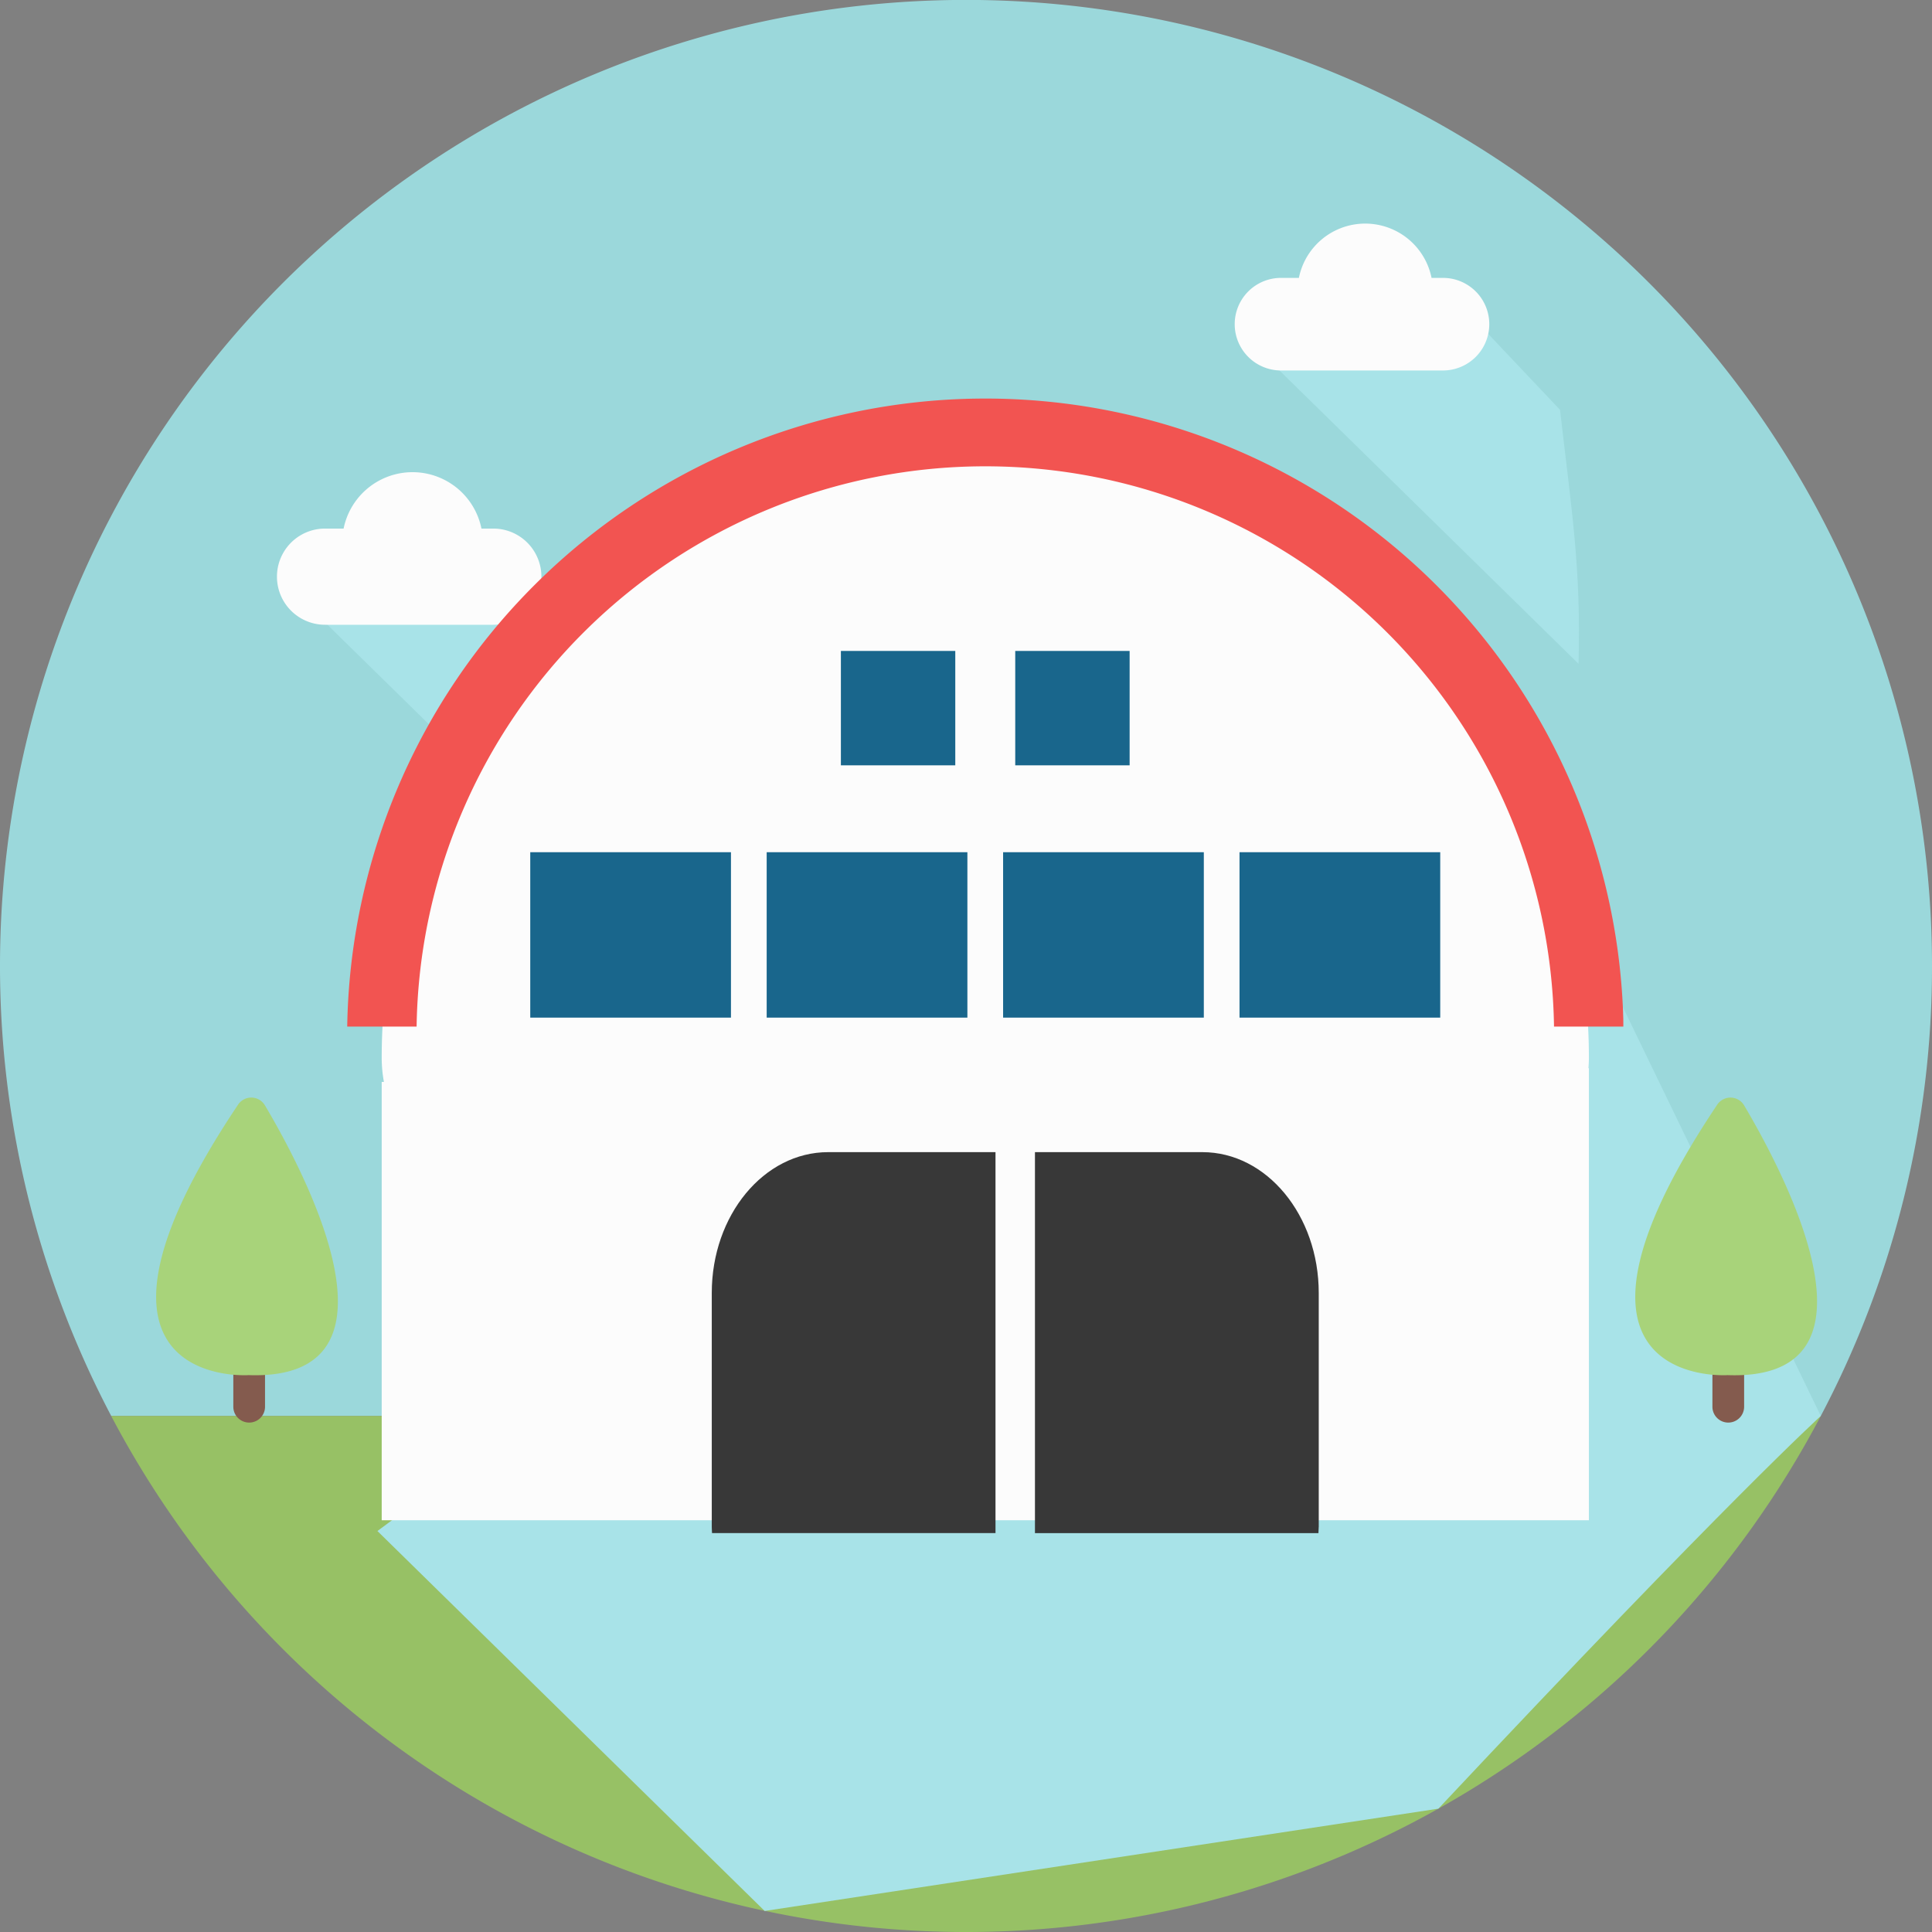 <svg xmlns="http://www.w3.org/2000/svg" xmlns:xlink="http://www.w3.org/1999/xlink" width="107" height="107" viewBox="0 0 107 107">
  <rect x="0" y="0" width="107" height="107" fill="#808080" stroke="none"/>
  <defs>
    <clipPath id="clip-path">
      <rect id="crop" width="107" height="107" fill="none"/>
    </clipPath>
    <clipPath id="clip-path-4">
      <rect id="사각형_133" data-name="사각형 133" width="79.937" height="66.36" fill="none"/>
    </clipPath>
    <clipPath id="clip-path-5">
      <path id="패스_313" data-name="패스 313" d="M100.645,78.052,81.793,39.106,20.707,84.424l21.447,21.042L79.466,99.8C95.6,82.611,100.645,78.052,100.645,78.052" transform="translate(-20.707 -39.106)" fill="none"/>
    </clipPath>
    <linearGradient id="linear-gradient" x1="-0.086" y1="0.834" x2="-0.078" y2="0.834" gradientUnits="objectBoundingBox">
      <stop offset="0" stop-color="#fff"/>
      <stop offset="0.377" stop-color="#fff"/>
      <stop offset="0.779" stop-color="#a8e3e8"/>
      <stop offset="1" stop-color="#a8e3e8"/>
    </linearGradient>
    <clipPath id="clip-path-6">
      <rect id="사각형_135" data-name="사각형 135" width="18.15" height="19.339" fill="none"/>
    </clipPath>
    <clipPath id="clip-path-7">
      <path id="패스_318" data-name="패스 318" d="M33.2,36.172,28.217,30.9,16.1,32.464,34.228,50.239c.147-5.275-.381-8.464-1.026-14.067" transform="translate(-16.103 -30.901)" fill="none"/>
    </clipPath>
    <linearGradient id="linear-gradient-2" x1="-0.483" y1="3.033" x2="-0.449" y2="3.033" gradientUnits="objectBoundingBox">
      <stop offset="0" stop-color="#fff"/>
      <stop offset="0.329" stop-color="#fff"/>
      <stop offset="0.974" stop-color="#a8e3e8"/>
      <stop offset="1" stop-color="#a8e3e8"/>
    </linearGradient>
    <clipPath id="clip-path-9">
      <path id="패스_320" data-name="패스 320" d="M85.75,22.533l-4.986-5.272L68.651,18.824,86.776,36.6c.147-5.276-.381-8.465-1.026-14.067" transform="translate(-68.651 -17.261)" fill="none"/>
    </clipPath>
    <linearGradient id="linear-gradient-3" x1="-2.536" y1="3.559" x2="-2.502" y2="3.559" xlink:href="#linear-gradient-2"/>
  </defs>
  <g id="sports_icon_06" clip-path="url(#clip-path)">
    <g id="그룹_105" data-name="그룹 105">
      <g id="그룹_104" data-name="그룹 104" clip-path="url(#clip-path)">
        <g id="그룹_103" data-name="그룹 103">
          <g id="그룹_102" data-name="그룹 102" clip-path="url(#clip-path)">
            <path id="패스_311" data-name="패스 311" d="M107,53.5A53.5,53.5,0,1,0,6.161,78.421H100.84A53.254,53.254,0,0,0,107,53.5" fill="#9bd8db"/>
            <path id="패스_312" data-name="패스 312" d="M53.442,106.267a53.482,53.482,0,0,0,47.341-28.579H6.1a53.484,53.484,0,0,0,47.339,28.579" transform="translate(0.058 0.733)" fill="#97c165"/>
            <g id="그룹_91" data-name="그룹 91" transform="translate(20.903 39.475)" style="mix-blend-mode: multiply;isolation: isolate">
              <g id="그룹_90" data-name="그룹 90">
                <g id="그룹_89" data-name="그룹 89" clip-path="url(#clip-path-4)">
                  <g id="그룹_88" data-name="그룹 88" transform="translate(0 0)">
                    <g id="그룹_87" data-name="그룹 87" clip-path="url(#clip-path-5)">
                      <path id="패스_531" data-name="패스 531" d="M0,0H103.817V102.774H0Z" transform="matrix(0.744, -0.668, 0.668, 0.744, -32.985, 29.582)" fill="url(#linear-gradient)"/>
                    </g>
                  </g>
                </g>
              </g>
            </g>
            <path id="패스_314" data-name="패스 314" d="M94.831,78.086h0a.878.878,0,0,1-.878-.878v-2a.878.878,0,1,1,1.756,0v2a.878.878,0,0,1-.878.878" transform="translate(0.886 0.701)" fill="#845b4e"/>
            <path id="패스_315" data-name="패스 315" d="M94.831,75.591s-11.106.759-.575-14.974a.88.88,0,0,1,1.489.029c2.223,3.748,8.332,15.279-.914,14.945" transform="translate(0.846 0.568)" fill="#a8d37a"/>
            <path id="패스_316" data-name="패스 316" d="M13.679,78.086h0a.878.878,0,0,1-.878-.878v-2a.878.878,0,1,1,1.756,0v2a.878.878,0,0,1-.878.878" transform="translate(0.121 0.701)" fill="#845b4e"/>
            <path id="패스_317" data-name="패스 317" d="M13.679,75.591S2.573,76.35,13.1,60.616a.88.88,0,0,1,1.489.029c2.223,3.748,8.332,15.279-.914,14.945" transform="translate(0.081 0.568)" fill="#a8d37a"/>
            <g id="그룹_96" data-name="그룹 96" transform="translate(16.255 31.192)" style="mix-blend-mode: multiply;isolation: isolate">
              <g id="그룹_95" data-name="그룹 95">
                <g id="그룹_94" data-name="그룹 94" clip-path="url(#clip-path-6)">
                  <g id="그룹_93" data-name="그룹 93" transform="translate(0 0)">
                    <g id="그룹_92" data-name="그룹 92" clip-path="url(#clip-path-7)">
                      <path id="패스_532" data-name="패스 532" d="M0,0H25.838V26.156H0Z" transform="matrix(0.84, -0.542, 0.542, 0.84, -8.81, 5.684)" fill="url(#linear-gradient-2)"/>
                    </g>
                  </g>
                </g>
              </g>
            </g>
            <path id="패스_319" data-name="패스 319" d="M27.178,29.03h-.657a3.894,3.894,0,0,0-7.634,0H17.859a2.663,2.663,0,0,0,0,5.327h9.319a2.663,2.663,0,1,0,0-5.327" transform="translate(0.143 0.244)" fill="#fcfcfc"/>
            <g id="그룹_101" data-name="그룹 101" transform="translate(69.299 17.424)" style="mix-blend-mode: multiply;isolation: isolate">
              <g id="그룹_100" data-name="그룹 100">
                <g id="그룹_99" data-name="그룹 99" clip-path="url(#clip-path-6)">
                  <g id="그룹_98" data-name="그룹 98" transform="translate(0 0)">
                    <g id="그룹_97" data-name="그룹 97" clip-path="url(#clip-path-9)">
                      <path id="패스_533" data-name="패스 533" d="M0,0H25.838V26.157H0Z" transform="matrix(0.84, -0.542, 0.542, 0.84, -8.81, 5.684)" fill="url(#linear-gradient-3)"/>
                    </g>
                  </g>
                </g>
              </g>
            </g>
            <path id="패스_321" data-name="패스 321" d="M79.277,15.274h-.632a3.748,3.748,0,0,0-7.348,0h-.99a2.564,2.564,0,0,0,0,5.128h8.971a2.564,2.564,0,1,0,0-5.128" transform="translate(0.639 0.116)" fill="#fcfcfc"/>
            <path id="패스_322" data-name="패스 322" d="M87.8,58.349a33.429,33.429,0,0,0-66.858,0,7.36,7.36,0,0,0,.123,1.337l-.123,0V83.962H87.8V58.923h-.025c.015-.189.025-.381.025-.574" transform="translate(0.198 0.235)" fill="#fcfcfc"/>
            <path id="패스_323" data-name="패스 323" d="M22.893,56.65a31.5,31.5,0,0,1,62.993,0h3.839c0-.239,0-.479-.013-.718v-.061h0a35.346,35.346,0,0,0-70.662.778Z" transform="translate(0.18 0.206)" fill="#f25451"/>
            <rect id="사각형_138" data-name="사각형 138" width="6.335" height="6.335" transform="translate(46.571 36.051)" fill="#19668c"/>
            <rect id="사각형_139" data-name="사각형 139" width="6.335" height="6.335" transform="translate(56.227 36.051)" fill="#19668c"/>
            <rect id="사각형_140" data-name="사각형 140" width="11.116" height="9.161" transform="translate(29.367 47.198)" fill="#19668c"/>
            <rect id="사각형_141" data-name="사각형 141" width="11.116" height="9.161" transform="translate(42.461 47.198)" fill="#19668c"/>
            <rect id="사각형_142" data-name="사각형 142" width="11.116" height="9.161" transform="translate(55.555 47.198)" fill="#19668c"/>
            <rect id="사각형_143" data-name="사각형 143" width="11.116" height="9.161" transform="translate(68.648 47.198)" fill="#19668c"/>
            <path id="패스_324" data-name="패스 324" d="M54.766,63.213H45.5c-3.562,0-6.448,3.492-6.448,7.8V83.982c0,.111.011.219.014.329h15.7Z" transform="translate(0.368 0.596)" fill="#383838"/>
            <path id="패스_325" data-name="패스 325" d="M72.5,83.982V71.013c0-4.308-2.887-7.8-6.447-7.8H56.783v21.1h15.7c0-.11.014-.218.014-.329" transform="translate(0.536 0.596)" fill="#383838"/>
          </g>
        </g>
      </g>
    </g>
  </g>
</svg>
